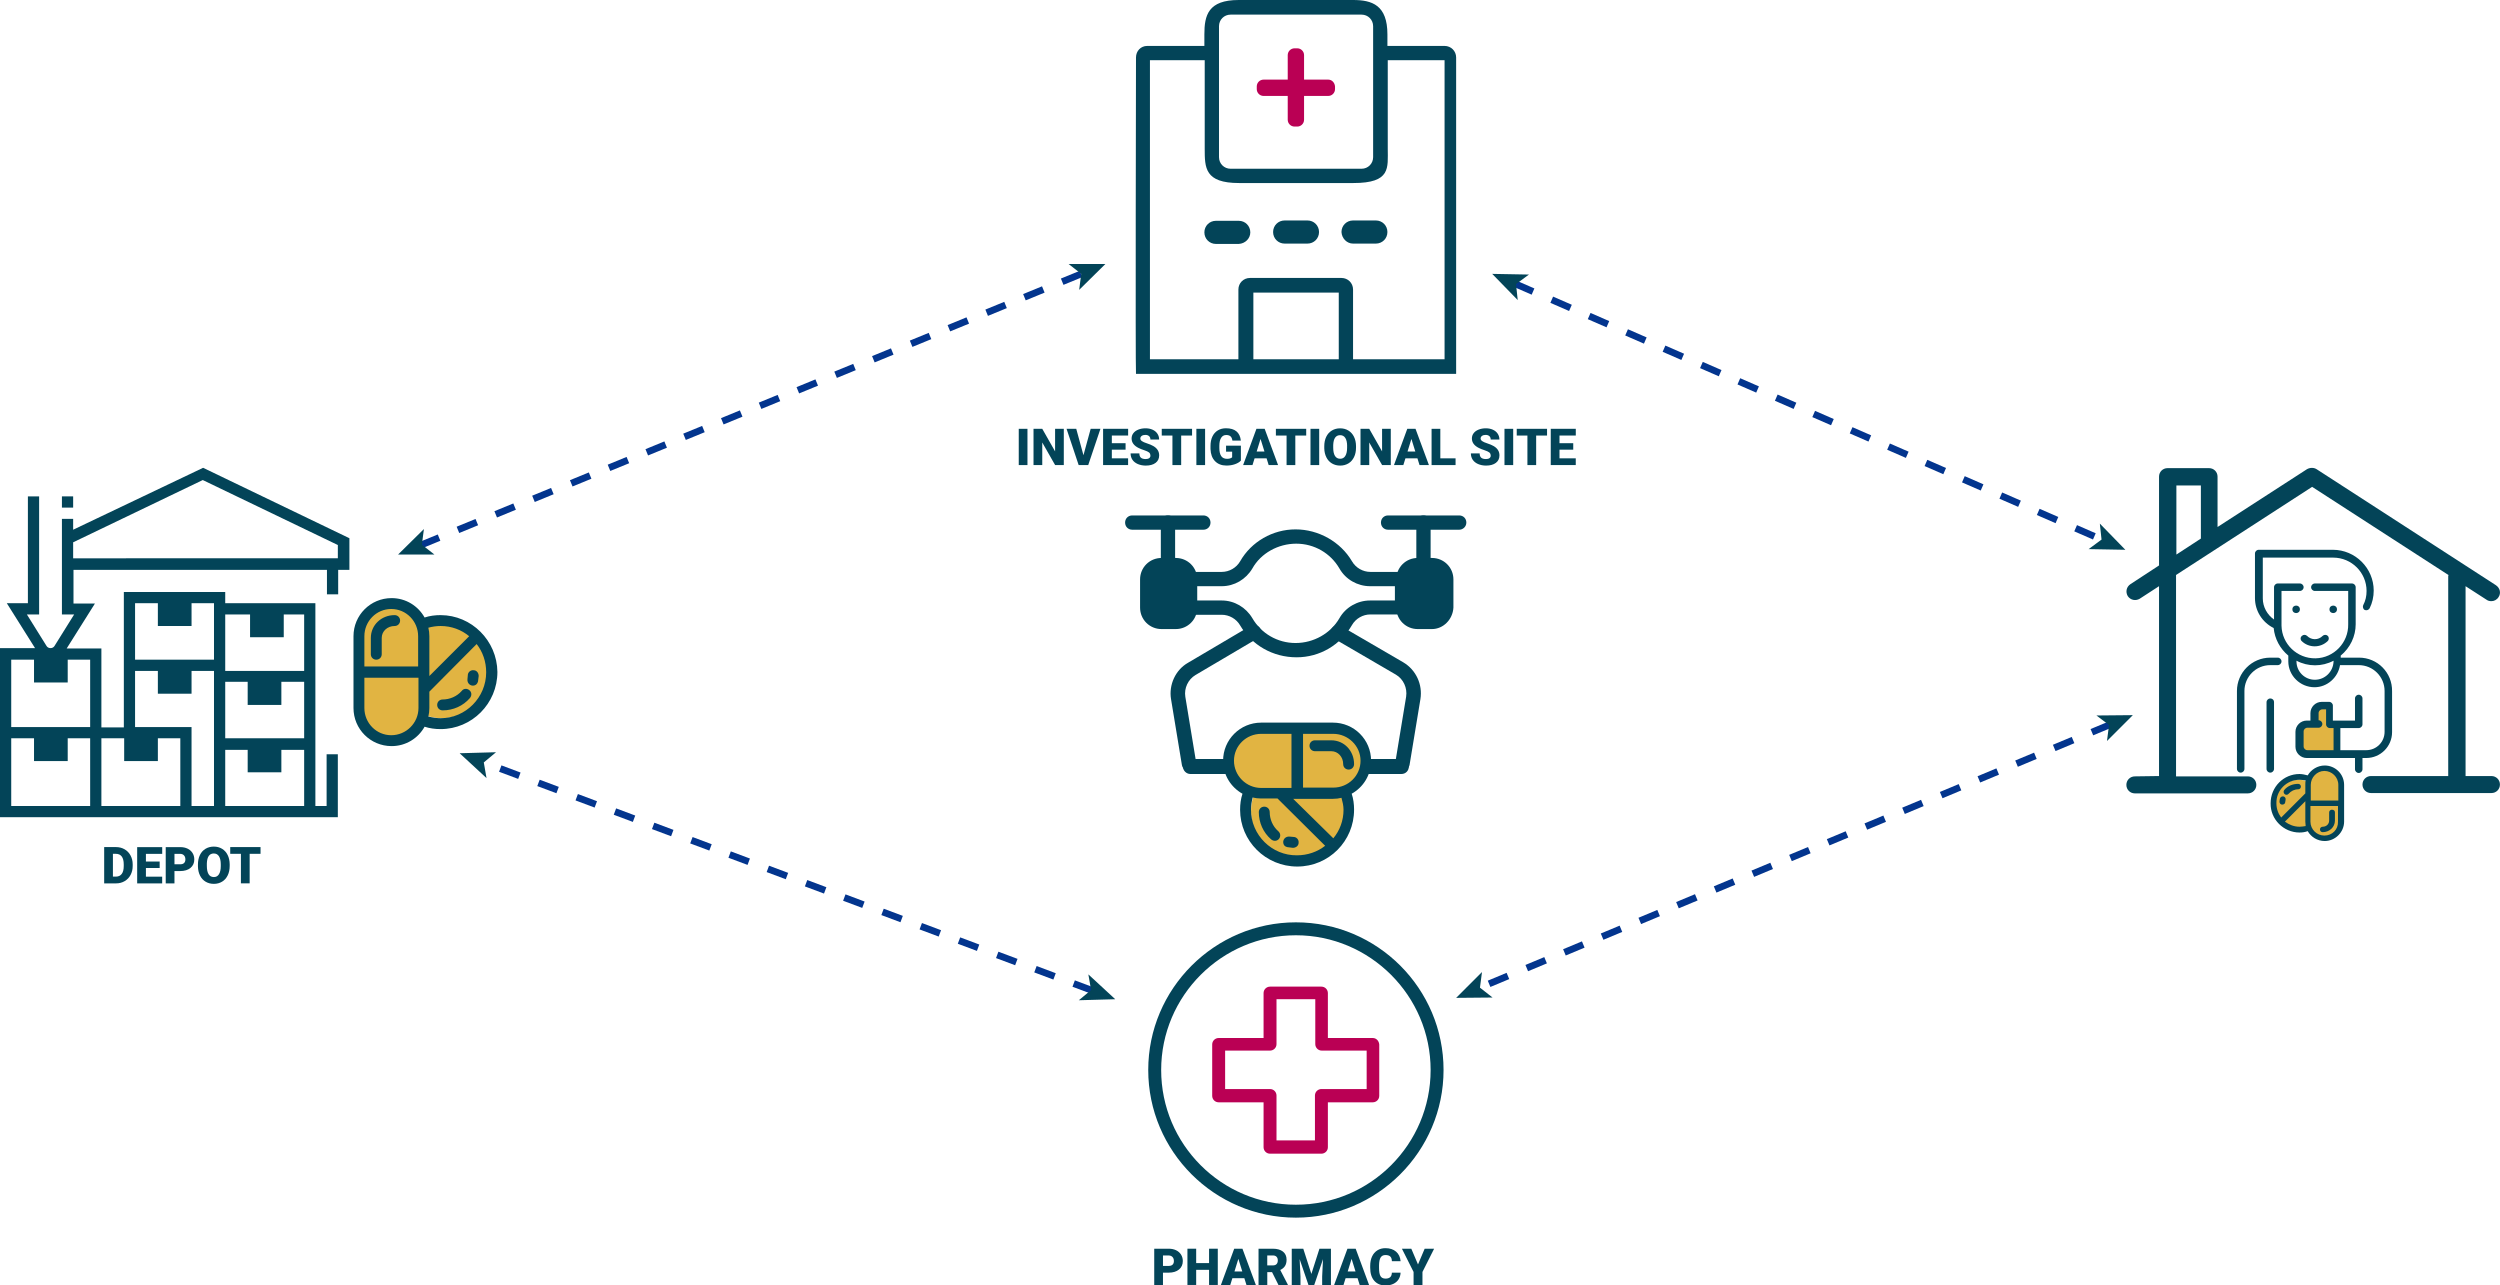 <svg xmlns="http://www.w3.org/2000/svg" id="Layer_2" data-name="Layer 2" viewBox="0 0 734.82 377.84"><defs><style>      .cls-1 {        fill: #034458;      }      .cls-1, .cls-2, .cls-3 {        stroke-width: 0px;      }      .cls-4 {        isolation: isolate;      }      .cls-2 {        fill: #e1b442;      }      .cls-3 {        fill: #ba0054;      }      .cls-5 {        fill: none;        stroke: #03358e;        stroke-dasharray: 0 0 6 6;        stroke-miterlimit: 10;        stroke-width: 2px;      }    </style></defs><g id="Layer_1-2" data-name="Layer 1"><g><g><path class="cls-1" d="M424.6,13.5h-16.8v-3.4c0-8.6-4.5-10.1-10.1-10.1h-33.6c-9,0-10.1,4.5-10.1,10.1v3.4h-16.8c-1.9,0-3.3,1.5-3.3,3.4,0,0-.2,90.9,0,93h94.1V16.9c0-1.9-1.5-3.4-3.4-3.4M358.3,7.7c0-1.9,1.5-3.4,3.4-3.4h38.5c1.9,0,3.4,1.5,3.4,3.4v38.5c0,1.9-1.5,3.4-3.4,3.4h-38.5c-1.9,0-3.4-1.5-3.4-3.4V7.7ZM393.5,105.6h-25.1v-19.6h25.1v19.6ZM424.5,105.6h-26.8v-20.5c0-1.9-1.5-3.4-3.4-3.4h-26.9c-1.9,0-3.4,1.5-3.4,3.4v20.5h-26V17.7h16.1v26c0,5.6,0,10.1,10.1,10.1h33.6c11.1,0,10.1-4.5,10.1-10.1v-26h16.7v87.9h-.1Z"></path><path class="cls-1" d="M367.5,68.3c0-1.9-1.5-3.4-3.4-3.4h-6.7c-1.9,0-3.4,1.5-3.4,3.4s1.5,3.4,3.4,3.4h6.7c1.9-.1,3.4-1.6,3.4-3.4"></path><path class="cls-1" d="M377.6,71.6h6.7c1.9,0,3.4-1.5,3.4-3.4s-1.5-3.4-3.4-3.4h-6.7c-1.9,0-3.4,1.5-3.4,3.4s1.5,3.4,3.4,3.4"></path><path class="cls-1" d="M397.7,71.6h6.7c1.9,0,3.4-1.5,3.4-3.4s-1.5-3.4-3.4-3.4h-6.7c-1.9,0-3.4,1.5-3.4,3.4.1,1.9,1.6,3.4,3.4,3.4"></path></g><path class="cls-3" d="M390.4,23.4h-7.1v-7.2c0-1.1-.9-2-2-2h-.8c-1.1,0-2,.9-2,2v7.2h-7.1c-1.1,0-2,.9-2,2v.8c0,1.1.9,2,2,2h7.1v7c0,1.1.9,2,2,2h.8c1.1,0,2-.9,2-2v-7h7.1c1.1,0,2-.9,2-2v-.8c-.1-1.1-.9-2-2-2Z"></path><g class="cls-4"><path class="cls-1" d="M302,136.7h-2.56v-10.66h2.56v10.66Z"></path><path class="cls-1" d="M312.69,136.7h-2.56l-3.78-6.64v6.64h-2.57v-10.66h2.57l3.77,6.64v-6.64h2.56v10.66Z"></path><path class="cls-1" d="M318.46,133.8l2.12-7.76h2.87l-3.59,10.66h-2.81l-3.56-10.66h2.85l2.12,7.76Z"></path><path class="cls-1" d="M330.84,132.17h-4.04v2.55h4.78v1.98h-7.35v-10.66h7.36v1.98h-4.79v2.25h4.04v1.9Z"></path><path class="cls-1" d="M338.12,133.86c0-.38-.13-.67-.4-.88-.27-.21-.73-.43-1.4-.65s-1.22-.44-1.64-.65c-1.38-.68-2.07-1.61-2.07-2.8,0-.59.17-1.11.52-1.56.34-.45.83-.8,1.46-1.05.63-.25,1.34-.38,2.12-.38s1.45.14,2.06.41c.61.27,1.08.66,1.42,1.17.34.51.51,1.08.51,1.73h-2.56c0-.43-.13-.77-.4-1.01s-.63-.36-1.08-.36-.82.1-1.09.3c-.27.2-.4.46-.4.77,0,.27.15.52.44.74.29.22.81.45,1.55.69.74.24,1.34.49,1.82.77,1.15.66,1.73,1.58,1.73,2.75,0,.93-.35,1.67-1.05,2.2-.7.53-1.67.8-2.89.8-.86,0-1.65-.16-2.35-.46-.7-.31-1.23-.74-1.58-1.27-.35-.54-.53-1.16-.53-1.86h2.58c0,.57.15.99.44,1.26.29.27.77.41,1.44.41.42,0,.76-.09,1.01-.27.25-.18.37-.44.37-.77Z"></path><path class="cls-1" d="M350.38,128.02h-3.2v8.68h-2.57v-8.68h-3.14v-1.98h8.91v1.98Z"></path><path class="cls-1" d="M354.21,136.7h-2.56v-10.66h2.56v10.66Z"></path><path class="cls-1" d="M364.73,135.38c-.4.44-.97.79-1.74,1.06-.76.27-1.6.4-2.5.4-1.4,0-2.51-.43-3.35-1.28s-1.28-2.04-1.34-3.57v-.92c0-1.05.18-1.97.55-2.75.37-.78.9-1.39,1.59-1.81.69-.42,1.49-.63,2.4-.63,1.33,0,2.36.3,3.09.91.73.61,1.16,1.52,1.29,2.72h-2.48c-.09-.59-.28-1.02-.57-1.27s-.71-.38-1.25-.38c-.64,0-1.14.27-1.49.82s-.53,1.33-.53,2.34v.64c0,1.06.18,1.86.55,2.4.36.53.94.8,1.72.8.67,0,1.17-.15,1.49-.45v-1.66h-1.79v-1.76h4.36v4.38Z"></path><path class="cls-1" d="M372.28,134.71h-3.52l-.62,1.99h-2.75l3.91-10.66h2.42l3.94,10.66h-2.76l-.62-1.99ZM369.37,132.72h2.29l-1.15-3.7-1.14,3.7Z"></path><path class="cls-1" d="M383.93,128.02h-3.2v8.68h-2.57v-8.68h-3.14v-1.98h8.91v1.98Z"></path><path class="cls-1" d="M387.75,136.7h-2.56v-10.66h2.56v10.66Z"></path><path class="cls-1" d="M398.57,131.59c0,1.04-.19,1.96-.58,2.76-.39.8-.93,1.42-1.64,1.85-.71.43-1.52.65-2.43.65s-1.71-.21-2.42-.63c-.7-.42-1.25-1.01-1.64-1.79-.39-.78-.6-1.67-.62-2.67v-.6c0-1.04.19-1.97.57-2.76.38-.8.93-1.41,1.65-1.85.71-.43,1.53-.65,2.44-.65s1.71.21,2.42.64,1.26,1.04,1.65,1.83c.39.79.59,1.7.6,2.73v.49ZM395.96,131.14c0-1.06-.18-1.86-.53-2.41-.35-.55-.86-.82-1.52-.82-1.29,0-1.97.97-2.04,2.9v.78c0,1.04.17,1.85.51,2.41.35.56.86.84,1.54.84s1.15-.28,1.5-.83.53-1.35.53-2.38v-.49Z"></path><path class="cls-1" d="M408.8,136.7h-2.56l-3.78-6.64v6.64h-2.57v-10.66h2.57l3.77,6.64v-6.64h2.56v10.66Z"></path><path class="cls-1" d="M416.62,134.71h-3.52l-.62,1.99h-2.75l3.91-10.66h2.42l3.94,10.66h-2.76l-.62-1.99ZM413.71,132.72h2.29l-1.15-3.7-1.14,3.7Z"></path><path class="cls-1" d="M423.35,134.72h4.48v1.98h-7.05v-10.66h2.57v8.69Z"></path><path class="cls-1" d="M438.14,133.86c0-.38-.13-.67-.4-.88-.27-.21-.73-.43-1.4-.65s-1.22-.44-1.64-.65c-1.38-.68-2.07-1.61-2.07-2.8,0-.59.17-1.11.52-1.56.34-.45.83-.8,1.46-1.05.63-.25,1.34-.38,2.12-.38s1.45.14,2.06.41c.61.27,1.08.66,1.42,1.17.34.51.51,1.08.51,1.73h-2.56c0-.43-.13-.77-.4-1.01-.27-.24-.63-.36-1.08-.36s-.82.1-1.09.3c-.27.2-.4.46-.4.77,0,.27.15.52.44.74.29.22.81.45,1.55.69.74.24,1.34.49,1.82.77,1.15.66,1.73,1.58,1.73,2.75,0,.93-.35,1.67-1.05,2.2-.7.53-1.67.8-2.89.8-.86,0-1.65-.16-2.35-.46-.7-.31-1.23-.74-1.58-1.27-.35-.54-.53-1.16-.53-1.86h2.58c0,.57.15.99.44,1.26.29.27.77.41,1.44.41.42,0,.76-.09,1.01-.27.25-.18.37-.44.37-.77Z"></path><path class="cls-1" d="M444.77,136.7h-2.56v-10.66h2.56v10.66Z"></path><path class="cls-1" d="M454.72,128.02h-3.2v8.68h-2.57v-8.68h-3.14v-1.98h8.91v1.98Z"></path><path class="cls-1" d="M462.42,132.17h-4.04v2.55h4.78v1.98h-7.35v-10.66h7.36v1.98h-4.79v2.25h4.04v1.9Z"></path></g><g class="cls-4"><path class="cls-1" d="M341.83,374.07v3.62h-2.57v-10.66h4.26c.82,0,1.54.15,2.16.45.63.3,1.11.73,1.46,1.28.34.55.52,1.18.52,1.89,0,1.04-.37,1.87-1.12,2.49-.74.62-1.77.93-3.06.93h-1.64ZM341.83,372.09h1.68c.5,0,.88-.12,1.14-.37.26-.25.39-.6.39-1.05,0-.5-.13-.9-.4-1.19s-.63-.45-1.1-.46h-1.71v3.08Z"></path><path class="cls-1" d="M357.94,377.69h-2.56v-4.45h-3.79v4.45h-2.57v-10.66h2.57v4.23h3.79v-4.23h2.56v10.66Z"></path><path class="cls-1" d="M365.75,375.7h-3.52l-.62,1.99h-2.75l3.91-10.66h2.42l3.94,10.66h-2.76l-.62-1.99ZM362.85,373.71h2.29l-1.15-3.7-1.14,3.7Z"></path><path class="cls-1" d="M373.88,373.92h-1.39v3.77h-2.57v-10.66h4.2c1.26,0,2.25.28,2.97.84.71.56,1.07,1.35,1.07,2.38,0,.74-.15,1.36-.45,1.84-.3.49-.77.88-1.41,1.19l2.23,4.31v.11h-2.75l-1.88-3.77ZM372.48,371.94h1.63c.49,0,.86-.13,1.1-.38.25-.26.37-.62.37-1.08s-.12-.82-.37-1.08-.62-.39-1.1-.39h-1.63v2.94Z"></path><path class="cls-1" d="M383.07,367.03l2.38,7.42,2.37-7.42h3.38v10.66h-2.58v-2.49l.25-5.1-2.58,7.59h-1.7l-2.59-7.6.25,5.11v2.49h-2.57v-10.66h3.38Z"></path><path class="cls-1" d="M399.03,375.7h-3.52l-.62,1.99h-2.75l3.91-10.66h2.42l3.94,10.66h-2.76l-.62-1.99ZM396.13,373.71h2.29l-1.15-3.7-1.14,3.7Z"></path><path class="cls-1" d="M411.67,374.08c-.03.74-.23,1.4-.6,1.97-.37.57-.88,1.01-1.54,1.32-.66.31-1.42.47-2.27.47-1.4,0-2.5-.46-3.31-1.37s-1.21-2.2-1.21-3.87v-.53c0-1.04.18-1.96.54-2.74.36-.78.89-1.39,1.57-1.82.68-.43,1.47-.64,2.37-.64,1.29,0,2.33.34,3.12,1.02.79.68,1.23,1.62,1.34,2.82h-2.56c-.02-.65-.18-1.12-.49-1.4s-.78-.42-1.41-.42-1.11.24-1.41.72-.45,1.24-.47,2.29v.75c0,1.14.14,1.95.43,2.44.29.49.78.73,1.48.73.59,0,1.04-.14,1.36-.42s.48-.72.5-1.33h2.56Z"></path><path class="cls-1" d="M416.79,371.66l1.96-4.63h2.78l-3.43,6.83v3.83h-2.61v-3.83l-3.43-6.83h2.76l1.97,4.63Z"></path></g><g><path class="cls-1" d="M380.9,271.1c-23.9,0-43.4,19.5-43.4,43.4s19.5,43.4,43.4,43.4,43.4-19.5,43.4-43.4-19.4-43.4-43.4-43.4ZM380.9,354.1c-21.9,0-39.6-17.8-39.6-39.6s17.8-39.6,39.6-39.6,39.6,17.8,39.6,39.6-17.7,39.6-39.6,39.6Z"></path><path class="cls-3" d="M403.5,305.1h-13.2v-13.2c0-1-.8-1.9-1.9-1.9h-15.1c-1,0-1.9.8-1.9,1.9v13.2h-13.2c-1,0-1.9.8-1.9,1.9v15.1c0,1,.8,1.9,1.9,1.9h13.2v13.2c0,1,.8,1.9,1.9,1.9h15.1c1,0,1.9-.8,1.9-1.9v-13.2h13.2c1,0,1.9-.8,1.9-1.9v-15.1c-.1-1.1-.9-1.9-1.9-1.9ZM401.7,320.1h-13.3c-1,0-1.9.8-1.9,1.9v13.2h-11.3v-13.2c0-1-.8-1.9-1.9-1.9h-13.2v-11.3h13.2c1,0,1.9-.8,1.9-1.9v-13.2h11.4v13.2c0,1,.8,1.9,1.9,1.9h13.2v11.3Z"></path></g><g><circle class="cls-2" cx="129.9" cy="197.1" r="14"></circle><path class="cls-2" d="M115,217.5h0c-5,0-9-4-9-9v-22c0-5,4-9,9-9h0c5,0,9,4,9,9v22c0,5-4.1,9-9,9Z"></path><rect class="cls-1" x="73.5" y="179" width="9.9" height="8.3"></rect><rect class="cls-1" x="72.8" y="198.9" width="9.9" height="8.3"></rect><rect class="cls-1" x="72.8" y="218.7" width="9.9" height="8.3"></rect><rect class="cls-1" x="46.4" y="175.7" width="9.9" height="8.3"></rect><rect class="cls-1" x="46.4" y="195.6" width="9.9" height="8.3"></rect><rect class="cls-1" x="10" y="192.3" width="9.9" height="8.3"></rect><rect class="cls-1" x="10" y="215.4" width="9.9" height="8.3"></rect><rect class="cls-1" x="36.5" y="215.4" width="9.9" height="8.3"></rect><rect class="cls-1" x="18.2" y="145.9" width="3.3" height="3.3"></rect><g class="cls-4"><path class="cls-1" d="M30.62,259.64v-10.66h3.44c.94,0,1.79.21,2.54.64.75.43,1.34,1.03,1.76,1.81.42.78.64,1.65.64,2.62v.49c0,.98-.21,1.85-.62,2.63-.41.77-.99,1.38-1.74,1.82-.75.44-1.59.66-2.51.66h-3.51ZM33.19,250.96v6.7h.89c.74,0,1.3-.26,1.7-.79.4-.53.59-1.3.59-2.34v-.46c0-1.03-.2-1.81-.59-2.33s-.97-.78-1.73-.78h-.86Z"></path><path class="cls-1" d="M46.93,255.12h-4.04v2.55h4.78v1.98h-7.35v-10.66h7.36v1.98h-4.79v2.25h4.04v1.9Z"></path><path class="cls-1" d="M51.28,256.03v3.62h-2.57v-10.66h4.26c.82,0,1.54.15,2.16.45.63.3,1.11.73,1.46,1.28.34.55.52,1.18.52,1.89,0,1.04-.37,1.87-1.12,2.49-.74.62-1.77.93-3.06.93h-1.64ZM51.28,254.04h1.68c.5,0,.88-.12,1.14-.37.26-.25.39-.6.39-1.05,0-.5-.13-.9-.4-1.19s-.63-.45-1.1-.46h-1.71v3.08Z"></path><path class="cls-1" d="M67.51,254.53c0,1.04-.19,1.96-.58,2.76-.39.8-.93,1.42-1.64,1.85-.71.43-1.52.65-2.43.65s-1.71-.21-2.42-.63c-.7-.42-1.25-1.01-1.64-1.79s-.6-1.67-.62-2.67v-.6c0-1.04.19-1.97.57-2.76.38-.8.93-1.41,1.65-1.85.71-.43,1.53-.65,2.44-.65s1.71.21,2.42.64,1.26,1.04,1.65,1.83c.39.79.59,1.7.6,2.73v.49ZM64.89,254.09c0-1.06-.18-1.86-.53-2.41-.35-.55-.86-.82-1.52-.82-1.29,0-1.97.97-2.04,2.9v.78c0,1.04.17,1.85.51,2.41.35.56.86.84,1.55.84s1.15-.28,1.5-.83.53-1.35.53-2.38v-.49Z"></path><path class="cls-1" d="M76.58,250.96h-3.2v8.68h-2.57v-8.68h-3.14v-1.98h8.91v1.98Z"></path></g><path class="cls-1" d="M109,192.3v-4.8c0-3.8,3.1-6.7,7-6.7.9,0,1.6.7,1.6,1.6s-.7,1.6-1.6,1.6c-2.1,0-3.8,1.5-3.8,3.5v4.8c0,.9-.7,1.6-1.6,1.6s-1.6-.7-1.6-1.6M138.7,201.5c-.9-.2-1.4-1-1.3-1.9l.1-1.1c0-.9.8-1.6,1.7-1.5.9,0,1.5.8,1.5,1.7,0,.2-.2,1.6-.2,1.6-.4,1.5-1.8,1.2-1.8,1.2M138,202.9c.7.6.7,1.6.1,2.3-2,2.3-4.9,3.6-8,3.6-.9,0-1.6-.7-1.6-1.6s.7-1.6,1.6-1.6c2.1,0,4.2-.9,5.6-2.5.6-.8,1.6-.8,2.3-.2M129.5,211.1c-1.2,0-2.4-.2-3.6-.5.2-.8.3-1.6.3-2.5v-4.8l13.9-14c1.8,2.3,2.8,5.2,2.8,8.3,0,7.4-6,13.5-13.4,13.5M115,216.1c-4.4,0-7.9-3.6-7.9-8v-8.9h15.9v8.9c0,4.4-3.6,8-8,8M115,179c4.4,0,7.9,3.6,7.9,8v8.9h-15.8v-8.9c0-4.4,3.5-8,7.9-8M129.5,184c3.2,0,6.1,1.1,8.4,3l-11.7,11.7v-11.7c0-.9-.1-1.7-.3-2.5,1.1-.3,2.3-.5,3.6-.5M129.5,180.8c-1.6,0-3.2.2-4.7.7-1.9-3.4-5.5-5.7-9.7-5.7-6.2,0-11.2,5-11.2,11.2v21.1c0,6.2,5,11.2,11.2,11.2,4.2,0,7.8-2.3,9.7-5.7,1.5.5,3.1.7,4.7.7,9.2,0,16.7-7.5,16.7-16.8-.1-9.2-7.6-16.7-16.7-16.7"></path><path class="cls-1" d="M96,221.7v15.2h-3.3v-59.6h-26.5v-3.3h-29.8v39.8h-6.6v-23.2h-10.2l8.3-13.2h-6.3v-9.9h74.5v7.2h3.3v-7.2h3.3v-9.3l-43-20.7-38.2,18.2v-3.2h-3.3v28.1h3.6l-5.8,9.3c-.5.8-1.8.8-2.3,0l-5.8-9.3h3.6v-34.7h-3.3v31.4H2l8.3,13.2H0v49.7h99.3v-18.5h-3.3ZM21.5,159.4l38.1-18.3,39.7,19.1v3.9H21.5v-4.7ZM26.5,236.9H3.3v-19.9h23.2v19.9ZM26.5,213.7H3.3v-19.8h23.2v19.8ZM53,236.9h-23.2v-19.9h23.2v19.9ZM62.9,198.8v38.1h-6.6v-23.2h-16.6v-16.5h23.2v1.6ZM62.9,193.9h-23.2v-16.6h23.2v16.6ZM89.4,236.9h-23.2v-16.5h23.2v16.5ZM89.4,217h-23.2v-16.6h23.2v16.6ZM89.4,197.2h-23.2v-16.6h23.2v16.6Z"></path></g><g><ellipse class="cls-1" cx="343.6" cy="174.3" rx="6.2" ry="8.8"></ellipse><ellipse class="cls-1" cx="418.7" cy="174.3" rx="6.2" ry="8.8"></ellipse><path class="cls-1" d="M418.4,168.2c-1.2,0-2.1-.9-2.1-2.1v-12.5c0-1.2.9-2.1,2.1-2.1s2.1.9,2.1,2.1v12.5c0,1.2-1,2.1-2.1,2.1Z"></path><path class="cls-1" d="M343.3,168.2c-1.2,0-2.1-.9-2.1-2.1v-12.5c0-1.2.9-2.1,2.1-2.1s2.1.9,2.1,2.1v12.5c-.1,1.2-1,2.1-2.1,2.1Z"></path><path class="cls-1" d="M412.1,226.6h-.3c-1.1-.2-1.9-1.3-1.7-2.4l3.2-19.4c.4-2.6-.8-5.2-3-6.5l-18.2-10.6c-1-.6-1.3-1.9-.7-2.9s1.9-1.3,2.9-.7l18.2,10.6c3.7,2.2,5.7,6.5,5,10.8l-3.2,19.4c-.3,1-1.2,1.7-2.2,1.7Z"></path><path class="cls-1" d="M349.5,226.6c-1,0-1.9-.7-2.1-1.7l-3.2-19.4c-.7-4.2,1.3-8.6,5-10.7l18.3-10.8c1-.6,2.3-.3,2.9.7s.3,2.3-.7,2.9l-18.3,10.8c-2.2,1.3-3.4,3.9-3,6.4l3.2,19.4c.2,1.1-.6,2.2-1.7,2.4-.2,0-.3,0-.4,0h0Z"></path><path class="cls-1" d="M345.6,184.9h-4.2c-3.5,0-6.3-2.8-6.3-6.3v-8.3c0-3.5,2.8-6.3,6.3-6.3h4.2c3.5,0,6.3,2.8,6.3,6.3v8.3c0,3.5-2.8,6.3-6.3,6.3ZM341.5,168.2c-1.1,0-2.1.9-2.1,2.1v8.3c0,1.1.9,2.1,2.1,2.1h4.2c1.1,0,2.1-.9,2.1-2.1v-8.3c0-1.1-.9-2.1-2.1-2.1h-4.2Z"></path><path class="cls-1" d="M353.7,155.7h-20.9c-1.2,0-2.1-.9-2.1-2.1s.9-2.1,2.1-2.1h20.9c1.2,0,2.1.9,2.1,2.1s-.9,2.1-2.1,2.1Z"></path><path class="cls-1" d="M420.9,184.9h-4.2c-3.5,0-6.3-2.8-6.3-6.3v-8.3c0-3.5,2.8-6.3,6.3-6.3h4.2c3.5,0,6.3,2.8,6.3,6.3v8.3c-.2,3.5-3,6.3-6.3,6.3ZM416.6,168.2c-1.1,0-2.1.9-2.1,2.1v8.3c0,1.1.9,2.1,2.1,2.1h4.2c1.1,0,2.1-.9,2.1-2.1v-8.3c0-1.1-.9-2.1-2.1-2.1h-4.2Z"></path><path class="cls-1" d="M428.9,155.7h-20.9c-1.2,0-2.1-.9-2.1-2.1s.9-2.1,2.1-2.1h20.9c1.2,0,2.1.9,2.1,2.1s-1,2.1-2.1,2.1Z"></path><path class="cls-1" d="M381.1,193.2c-7,0-13.2-3.6-16.6-9.4-1.1-1.9-3.2-3.1-5.4-3.1h-9.4c-1.2,0-2.1-.9-2.1-2.1s.9-2.1,2.1-2.1h9.4c3.7,0,7.1,2,9,5.2,2.6,4.5,7.4,7.3,12.7,7.3s10.3-2.8,12.9-7.3c1.8-3.2,5.3-5.2,9-5.2h7.3v-4.2h-7.3c-3.7,0-7.2-2-9-5.2-2.6-4.5-7.4-7.3-12.7-7.3s-10.4,2.8-12.9,7.3c-1.9,3.2-5.3,5.2-9,5.2h-9.4c-1.2,0-2.1-.9-2.1-2.1s.9-2.1,2.1-2.1h9.4c2.2,0,4.3-1.2,5.4-3.1,3.3-5.8,9.6-9.4,16.3-9.4s13.2,3.6,16.6,9.4c1.1,1.9,3.2,3.1,5.4,3.1h9.4c1.2,0,2.1.9,2.1,2.1v8.3c0,1.2-.9,2.1-2.1,2.1h-9.4c-2.2,0-4.3,1.2-5.4,3.1-3.4,5.9-9.5,9.5-16.3,9.5h0Z"></path><path class="cls-1" d="M361.3,227.5h-11.4c-1.2,0-2.2-1-2.2-2.2s1-2.2,2.2-2.2h11.4c1.2,0,2.2,1,2.2,2.2s-.9,2.2-2.2,2.2Z"></path><path class="cls-1" d="M411.9,227.5h-11.4c-1.2,0-2.2-1-2.2-2.2s1-2.2,2.2-2.2h11.4c1.2,0,2.2,1,2.2,2.2s-.9,2.2-2.2,2.2Z"></path><g><circle class="cls-2" cx="381.7" cy="238.5" r="14"></circle><path class="cls-2" d="M361.3,223.6h0c0-5,4-9,9-9h22c5,0,9,4,9,9h0c0,5-4,9-9,9h-22c-5,0-9-4.1-9-9Z"></path><path class="cls-1" d="M386.5,217.6h4.8c3.8,0,6.7,3.1,6.7,7,0,.9-.7,1.6-1.6,1.6s-1.6-.7-1.6-1.6c0-2.1-1.5-3.8-3.5-3.8h-4.8c-.9,0-1.6-.7-1.6-1.6s.7-1.6,1.6-1.6M377.2,247.2c.2-.9,1-1.4,1.9-1.3l1.1.1c.9,0,1.6.8,1.5,1.7,0,.9-.8,1.5-1.7,1.5-.2,0-1.6-.2-1.6-.2-1.5-.3-1.2-1.8-1.2-1.8M375.9,246.6c-.6.7-1.6.7-2.3.1-2.3-2-3.6-4.9-3.6-8,0-.9.7-1.6,1.6-1.6s1.6.7,1.6,1.6c0,2.1.9,4.2,2.5,5.6.7.6.8,1.6.2,2.3M367.7,238c0-1.2.2-2.4.5-3.6.8.2,1.6.3,2.5.3h4.8l14,13.9c-2.3,1.8-5.2,2.8-8.3,2.8-7.3.1-13.5-5.9-13.5-13.4M362.7,223.6c0-4.4,3.6-7.9,8-7.9h8.9v15.9h-8.9c-4.4,0-8-3.6-8-8M399.9,223.6c0,4.4-3.6,7.9-8,7.9h-8.9v-15.8h8.9c4.3,0,8,3.5,8,7.9M394.9,238c0,3.2-1.1,6.1-3,8.4l-11.8-11.6h11.7c.9,0,1.7-.1,2.5-.3.3,1.1.6,2.3.6,3.5M398,238c0-1.6-.2-3.2-.7-4.7,3.4-1.9,5.7-5.5,5.7-9.7,0-6.2-5-11.2-11.2-11.2h-21.1c-6.2,0-11.2,5-11.2,11.2,0,4.2,2.3,7.8,5.7,9.7-.5,1.5-.7,3.1-.7,4.7,0,9.2,7.5,16.7,16.8,16.7s16.7-7.5,16.7-16.7"></path></g></g><g><path class="cls-2" d="M686.8,213v8.4h-8.7s-3.4-2.2-2.5-4.6-.5-3.7,2-3.7h2.6l.1-4.5s1.5-1.2,2.4-1,1.7,0,1.7,0v5.2l2.4.2Z"></path><path class="cls-1" d="M627.5,228.2c-1.4,0-2.5,1.1-2.5,2.5s1.1,2.5,2.5,2.5h33.2c1.4,0,2.5-1.1,2.5-2.5s-1.1-2.5-2.5-2.5h-21.1v-59.2l40-25.9,40.2,26h-.2v59h-22.7c-1.4,0-2.5,1.1-2.5,2.5s1.1,2.5,2.5,2.5h35.4c1.4,0,2.5-1.1,2.5-2.5s-1.1-2.5-2.5-2.5h-7.6v-55.8l6.2,4c.4.3.9.4,1.4.4.8,0,1.6-.4,2.1-1.2.8-1.2.4-2.7-.8-3.5l-52.7-34.1c-.8-.5-1.9-.5-2.8,0l-26.3,17v-14.8c0-1.4-1.1-2.5-2.5-2.5h-12.2c-1.4,0-2.5,1.1-2.5,2.5v26.1l-8.4,5.5c-1.2.8-1.5,2.3-.8,3.5.8,1.2,2.3,1.5,3.5.8l5.7-3.7v55.8l-7.1.1h0ZM639.7,142.7h7.2v15.6l-7.2,4.7v-20.3Z"></path><g><circle class="cls-2" cx="675.6" cy="236.4" r="7.2"></circle><path class="cls-2" d="M683.3,225.9h0c2.5,0,4.6,2.1,4.6,4.6v11.2c0,2.5-2.1,4.6-4.6,4.6h0c-2.5,0-4.6-2.1-4.6-4.6v-11.2c0-2.5,2-4.6,4.6-4.6Z"></path><path class="cls-1" d="M686.3,238.8v2.4c0,1.9-1.6,3.4-3.6,3.4-.5,0-.8-.4-.8-.8,0-.5.4-.8.8-.8,1.1,0,1.9-.8,1.9-1.8v-2.4c0-.5.4-.8.8-.8.6,0,.9.3.9.8M671.2,234.1c.4.1.7.5.6,1l-.1.6c0,.5-.4.8-.9.8s-.8-.4-.8-.9c0-.1.1-.8.1-.8.3-.9,1.1-.7,1.1-.7M671.5,233.4c-.3-.3-.4-.8-.1-1.2,1-1.2,2.5-1.8,4.1-1.8.5,0,.8.4.8.8,0,.5-.4.8-.8.8-1.1,0-2.1.5-2.8,1.3-.3.4-.9.4-1.2.1M675.9,229.2c.6,0,1.2.1,1.8.2-.1.4-.1.8-.1,1.3v2.5l-7.1,7.1c-.9-1.2-1.4-2.6-1.4-4.2-.1-3.8,3-6.9,6.8-6.9M683.2,226.6c2.2,0,4.1,1.8,4.1,4.1v4.6h-8.1v-4.6c0-2.2,1.8-4.1,4-4.1M683.2,245.6c-2.2,0-4.1-1.8-4.1-4.1v-4.6h8.1v4.6c.1,2.3-1.7,4.1-4,4.1M675.9,243c-1.6,0-3.1-.6-4.3-1.5l6-6v6c0,.4.1.9.1,1.3-.6.1-1.2.2-1.8.2M675.9,244.7c.8,0,1.6-.1,2.4-.4,1,1.7,2.8,2.9,5,2.9,3.1,0,5.7-2.6,5.7-5.7v-10.8c0-3.2-2.6-5.7-5.7-5.7-2.1,0-4,1.2-5,2.9-.8-.2-1.6-.4-2.4-.4-4.7,0-8.5,3.8-8.5,8.6-.1,4.7,3.8,8.6,8.5,8.6"></path></g><g><circle class="cls-1" cx="685.8" cy="179.1" r="1.1"></circle><circle class="cls-1" cx="674.9" cy="179.1" r="1.1"></circle><path class="cls-1" d="M676.5,188.4c2.1,2.1,5.6,2.1,7.7,0h0c.4-.4.4-1.1,0-1.5s-1.1-.4-1.5,0c-1.3,1.3-3.3,1.3-4.6,0-.4-.4-1.1-.4-1.5,0-.5.4-.5,1.1-.1,1.5h0Z"></path><path class="cls-1" d="M667.3,205.3c-.6,0-1.1.5-1.1,1.1v19.6c0,.6.5,1.1,1.1,1.1s1.1-.5,1.1-1.1v-19.6c0-.7-.5-1.1-1.1-1.1Z"></path><path class="cls-1" d="M669.5,193.3h-2.2c-5.4,0-9.8,4.4-9.8,9.8v22.9c0,.6.5,1.1,1.1,1.1s1.1-.5,1.1-1.1v-22.9c0-4.2,3.4-7.6,7.6-7.6h2.2c.6,0,1.1-.5,1.1-1.1,0-.6-.5-1.1-1.1-1.1Z"></path><path class="cls-1" d="M693.4,193.3h-5.4v-.6c2.8-2.3,4.4-5.7,4.4-9.2v-10.9c0-.6-.5-1.1-1.1-1.1h-10.9c-.6,0-1.1.5-1.1,1.1s.5,1.1,1.1,1.1h9.8v9.8c.1,5.4-4.2,9.9-9.6,10-5.4.1-9.9-4.2-10-9.6v-10.2h5.4c.6,0,1.1-.5,1.1-1.1s-.5-1.1-1.1-1.1h-6.5c-.6,0-1.1.5-1.1,1.1v9.5c-2-1.4-3.3-3.7-3.3-6.2v-12h20.7c5.4,0,9.8,4.4,9.8,9.8,0,1.5-.3,2.9-1,4.2-.2.5,0,1.2.5,1.4s1.1,0,1.4-.5c.8-1.6,1.2-3.4,1.2-5.2,0-6.6-5.4-12-12-12h-21.8c-.6,0-1.1.5-1.1,1.1v13.1c0,3.7,2.1,7.1,5.5,8.8.3,3.2,1.9,6.1,4.3,8.1v1.7c0,4.2,3.5,7.6,7.7,7.6,3.7,0,6.9-2.8,7.5-6.5h5.5c4.2,0,7.6,3.4,7.6,7.6v12c0,3-2.4,5.4-5.4,5.4h-7.6v-6.5h5.4c.6,0,1.1-.5,1.1-1.1v-7.6c0-.6-.5-1.1-1.1-1.1s-1.1.5-1.1,1.1v6.5h-6.5v-4.4c0-.6-.5-1.1-1.1-1.1h-2.2c-1.8,0-3.3,1.5-3.3,3.3v2.2h-1.1c-1.8,0-3.3,1.5-3.3,3.3v4.4c0,1.8,1.5,3.3,3.3,3.3h14.2v3.3c0,.6.5,1.1,1.1,1.1s1.1-.5,1.1-1.1v-3.3h1.1c4.2,0,7.6-3.4,7.6-7.6v-12c.1-5.5-4.3-9.9-9.7-9.9ZM680.4,199.8c-3,0-5.4-2.4-5.4-5.4v-.2c3.4,1.8,7.5,1.8,10.9,0v.2c-.1,3-2.5,5.4-5.5,5.4ZM678.2,220.5c-.6,0-1.1-.5-1.1-1.1v-4.4c0-.6.5-1.1,1.1-1.1h3.3c.6,0,1.1-.5,1.1-1.1s-.5-1.1-1.1-1.1v-2.1c0-.6.5-1.1,1.1-1.1h1.1v4.4c0,.6.5,1.1,1.1,1.1h1.1v6.5h-7.7Z"></path></g></g><g><line class="cls-5" x1="445.1" y1="83.3" x2="618.2" y2="158.8"></line><polygon class="cls-1" points="438.6 80.5 446.1 88.2 445.6 83.5 449.4 80.7 438.6 80.5"></polygon><polygon class="cls-1" points="624.7 161.6 613.9 161.4 617.7 158.6 617.2 153.9 624.7 161.6"></polygon></g><g><line class="cls-5" x1="123.5" y1="160.3" x2="318.3" y2="80.3"></line><polygon class="cls-1" points="117 163 127.7 163 124 160.1 124.6 155.5 117 163"></polygon><polygon class="cls-1" points="324.9 77.6 317.2 85.2 317.8 80.5 314.1 77.6 324.9 77.6"></polygon></g><g><line class="cls-5" x1="321.2" y1="291.2" x2="141.7" y2="223.9"></line><polygon class="cls-1" points="327.8 293.7 319.9 286.4 320.7 291 317.1 294 327.8 293.7"></polygon><polygon class="cls-1" points="135.1 221.4 145.8 221.1 142.2 224.1 143 228.7 135.1 221.4"></polygon></g><g><line class="cls-5" x1="620.4" y1="212.9" x2="434.5" y2="290.5"></line><polygon class="cls-1" points="626.9 210.2 616.2 210.3 619.9 213.1 619.3 217.8 626.9 210.2"></polygon><polygon class="cls-1" points="428 293.3 435.6 285.7 435 290.3 438.7 293.2 428 293.3"></polygon></g></g></g></svg>